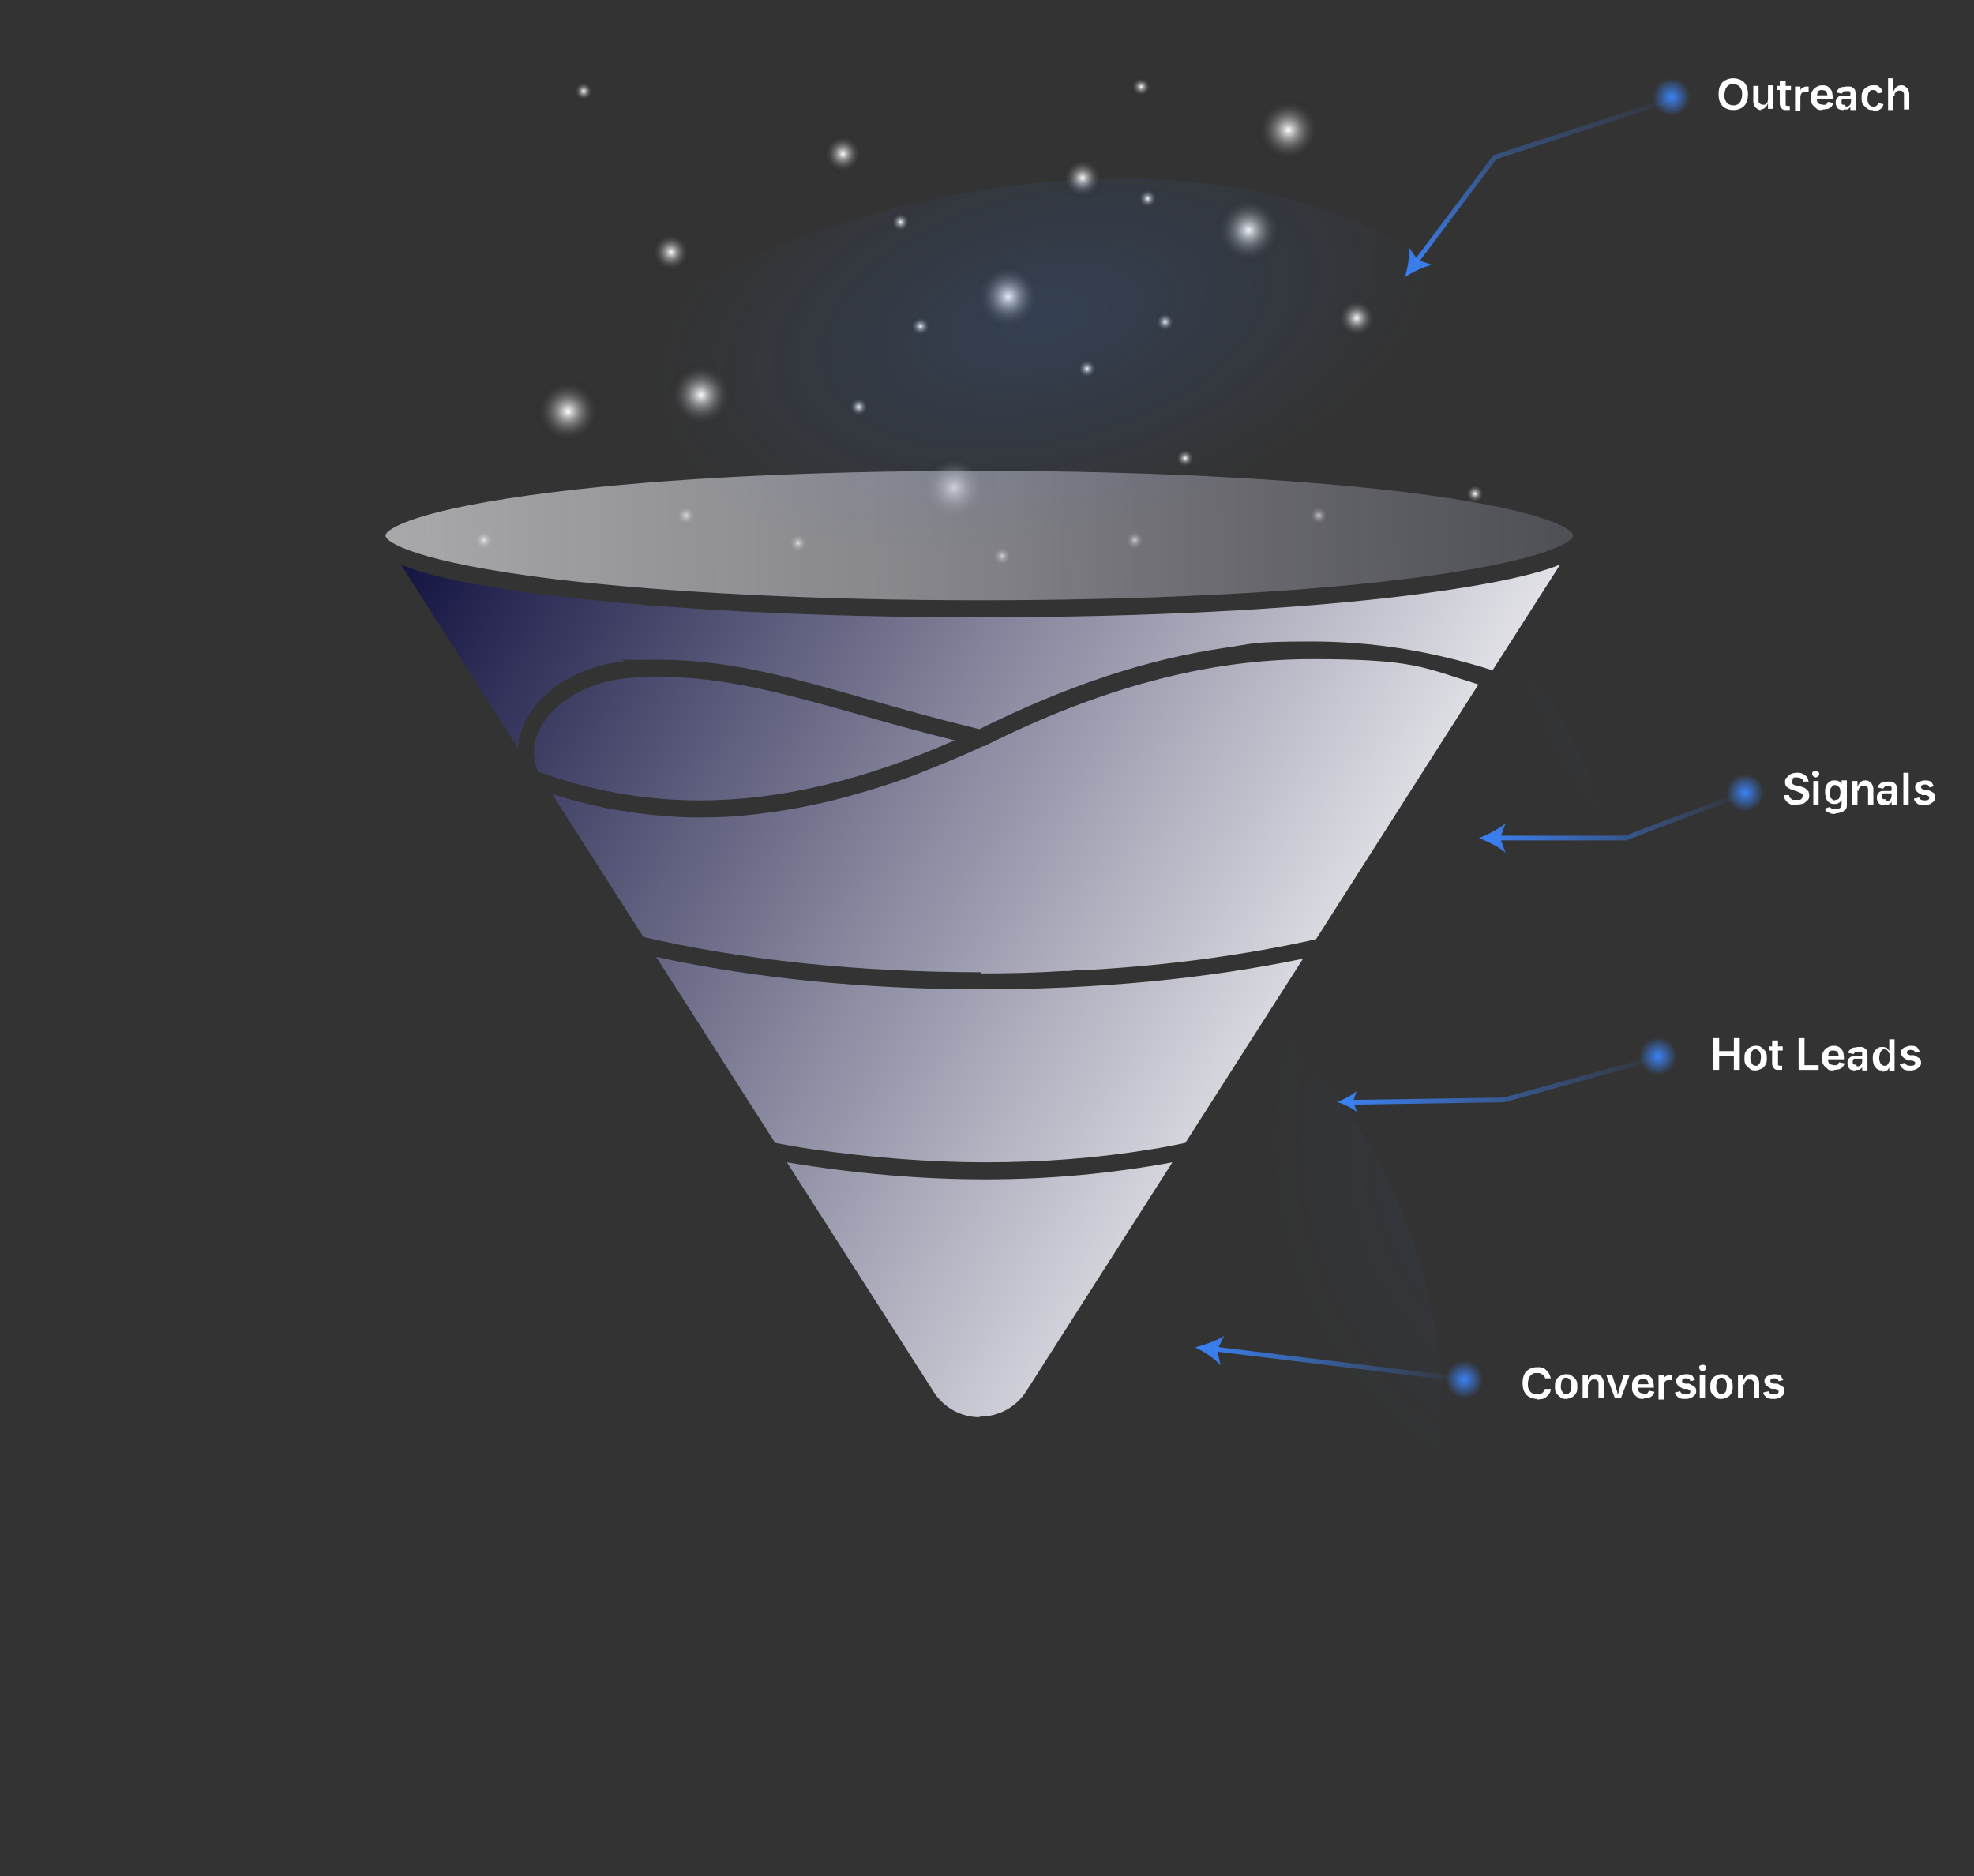<?xml version="1.0" encoding="UTF-8"?>
<svg xmlns="http://www.w3.org/2000/svg" version="1.1" xmlns:xlink="http://www.w3.org/1999/xlink" viewBox="0 0 335.4 318.8">
  <rect x="0" y="0" width="335.4" height="318.8" fill="#333333" stroke="none"/>
  <!-- Generator: Adobe Illustrator 29.5.1, SVG Export Plug-In . SVG Version: 2.1.0 Build 141)  -->
  <defs>
    <style>
      .st0 {
        fill: url(#radial-gradient25);
      }

      .st0, .st1, .st2, .st3, .st4, .st5, .st6, .st7, .st8, .st9, .st10, .st11, .st12, .st13, .st14, .st15, .st16, .st17, .st18, .st19, .st20, .st21, .st22, .st23, .st24, .st25, .st26, .st27, .st28, .st29, .st30, .st31, .st32, .st33, .st34 {
        isolation: isolate;
      }

      .st0, .st1, .st2, .st3, .st4, .st5, .st6, .st7, .st8, .st9, .st10, .st11, .st12, .st13, .st14, .st15, .st16, .st18, .st19, .st20, .st21, .st22, .st24, .st25, .st26, .st27, .st28, .st29, .st30, .st31, .st32, .st33, .st34 {
        mix-blend-mode: color-dodge;
      }

      .st35 {
        stroke: url(#linear-gradient6);
      }

      .st35, .st36, .st37, .st38 {
        fill: none;
        stroke-miterlimit: 10;
        stroke-width: .8px;
      }

      .st1 {
        fill: url(#radial-gradient7);
      }

      .st2 {
        fill: url(#radial-gradient33);
        opacity: .2;
      }

      .st3 {
        fill: url(#radial-gradient17);
      }

      .st4 {
        fill: url(#radial-gradient27);
      }

      .st39 {
        fill: url(#linear-gradient10);
      }

      .st5 {
        fill: url(#radial-gradient4);
      }

      .st6 {
        fill: url(#radial-gradient23);
      }

      .st7 {
        fill: url(#linear-gradient9);
      }

      .st8 {
        fill: url(#radial-gradient34);
        opacity: .6;
      }

      .st9 {
        fill: url(#radial-gradient20);
      }

      .st10 {
        fill: url(#radial-gradient14);
      }

      .st11 {
        fill: url(#radial-gradient32);
        opacity: .4;
      }

      .st12 {
        fill: url(#radial-gradient5);
      }

      .st40 {
        fill: #fff;
      }

      .st41 {
        fill: url(#linear-gradient1);
      }

      .st13 {
        fill: url(#radial-gradient18);
      }

      .st14 {
        fill: url(#radial-gradient31);
        opacity: .8;
      }

      .st15 {
        fill: url(#radial-gradient24);
      }

      .st42 {
        fill: url(#linear-gradient8);
      }

      .st43 {
        fill: url(#linear-gradient11);
      }

      .st16 {
        fill: url(#radial-gradient19);
      }

      .st44 {
        fill: url(#radial-gradient);
      }

      .st17 {
        fill: url(#radial-gradient30);
        mix-blend-mode: screen;
        opacity: .1;
      }

      .st18 {
        fill: url(#radial-gradient11);
      }

      .st45 {
        fill: url(#radial-gradient1);
      }

      .st19 {
        fill: url(#radial-gradient12);
      }

      .st20 {
        fill: url(#radial-gradient6);
      }

      .st21 {
        fill: url(#radial-gradient28);
      }

      .st22 {
        fill: url(#radial-gradient16);
      }

      .st24 {
        fill: url(#radial-gradient22);
      }

      .st46 {
        fill: url(#linear-gradient12);
      }

      .st25 {
        fill: url(#radial-gradient15);
      }

      .st26 {
        fill: url(#radial-gradient21);
      }

      .st27 {
        fill: url(#radial-gradient29);
      }

      .st36 {
        stroke: url(#linear-gradient);
      }

      .st37 {
        stroke: url(#linear-gradient2);
      }

      .st47 {
        fill: url(#linear-gradient7);
      }

      .st48 {
        fill: url(#linear-gradient5);
      }

      .st49 {
        fill: url(#linear-gradient3);
      }

      .st28 {
        fill: url(#radial-gradient26);
      }

      .st50 {
        fill: url(#radial-gradient2);
      }

      .st38 {
        stroke: url(#linear-gradient4);
      }

      .st29 {
        fill: url(#radial-gradient8);
      }

      .st30 {
        fill: url(#radial-gradient10);
      }

      .st51 {
        fill: url(#radial-gradient3);
      }

      .st52 {
        fill: url(#linear-gradient13);
      }

      .st31 {
        fill: url(#radial-gradient9);
      }

      .st32 {
        fill: url(#radial-gradient35);
        opacity: .2;
      }

      .st33 {
        fill: url(#radial-gradient36);
        opacity: .2;
      }

      .st34 {
        fill: url(#radial-gradient13);
      }
    </style>
    <radialGradient id="radial-gradient" cx="248.8" cy="234.4" fx="248.8" fy="234.4" r="3.2" gradientUnits="userSpaceOnUse">
      <stop offset="0" stop-color="#3b82f6"/>
      <stop offset="1" stop-color="#3b82f6" stop-opacity="0"/>
    </radialGradient>
    <linearGradient id="linear-gradient" x1="248.9" y1="231.8" x2="203.1" y2="231.8" gradientUnits="userSpaceOnUse">
      <stop offset="0" stop-color="#3b82f6" stop-opacity="0"/>
      <stop offset="1" stop-color="#3b82f6"/>
    </linearGradient>
    <linearGradient id="linear-gradient1" x1="248.9" y1="229.4" x2="203.1" y2="229.4" xlink:href="#linear-gradient"/>
    <radialGradient id="radial-gradient1" cx="284" cy="16.5" fx="284" fy="16.5" r="3.2" xlink:href="#radial-gradient"/>
    <linearGradient id="linear-gradient2" x1="264.9" y1="14" x2="262.4" y2="48.9" xlink:href="#linear-gradient"/>
    <linearGradient id="linear-gradient3" x1="243.4" y1="12.5" x2="241" y2="47.4" xlink:href="#linear-gradient"/>
    <radialGradient id="radial-gradient2" cx="281.7" cy="179.5" fx="281.7" fy="179.5" r="3.2" xlink:href="#radial-gradient"/>
    <linearGradient id="linear-gradient4" x1="282.5" y1="183.4" x2="227.4" y2="183.4" xlink:href="#linear-gradient"/>
    <linearGradient id="linear-gradient5" x1="282.5" y1="187.3" x2="227.4" y2="187.3" xlink:href="#linear-gradient"/>
    <radialGradient id="radial-gradient3" cx="296.5" cy="134.7" fx="296.5" fy="134.7" r="3.2" xlink:href="#radial-gradient"/>
    <linearGradient id="linear-gradient6" x1="296.6" y1="138.5" x2="251.3" y2="138.5" xlink:href="#linear-gradient"/>
    <linearGradient id="linear-gradient7" x1="296.6" y1="142.4" x2="251.3" y2="142.4" xlink:href="#linear-gradient"/>
    <radialGradient id="radial-gradient4" cx="-251.2" cy="975.9" fx="-251.2" fy="975.9" r=".2" gradientTransform="translate(-8626.7 2190.6) rotate(90) scale(8.5 -9)" gradientUnits="userSpaceOnUse">
      <stop offset="0" stop-color="#fff"/>
      <stop offset="1" stop-color="#0c0c0c" stop-opacity="0"/>
    </radialGradient>
    <radialGradient id="radial-gradient5" cx="-265.3" cy="991.5" fx="-265.3" fy="991.5" gradientTransform="translate(-8311.2 2342.6) rotate(90) scale(8.5 -8.5)" xlink:href="#radial-gradient4"/>
    <radialGradient id="radial-gradient6" cx="-265.5" cy="1006.4" fx="-265.5" fy="1006.4" gradientTransform="translate(-8472.2 2481.3) rotate(90) scale(9 -8.5)" xlink:href="#radial-gradient4"/>
    <radialGradient id="radial-gradient7" cx="-254" cy="961.4" fx="-254" fy="961.4" r=".2" gradientTransform="translate(-7987.2 2221.6) rotate(90) scale(8.5 -8.5)" xlink:href="#radial-gradient4"/>
    <radialGradient id="radial-gradient8" cx="-263.5" cy="932.8" fx="-263.5" fy="932.8" r=".2" gradientTransform="translate(-7678.2 2323.6) rotate(90) scale(8.5 -8.5)" xlink:href="#radial-gradient4"/>
    <radialGradient id="radial-gradient9" cx="-257" cy="978.6" fx="-257" fy="978.6" r=".2" gradientTransform="translate(-8172.2 2253.6) rotate(90) scale(8.5 -8.5)" xlink:href="#radial-gradient4"/>
    <radialGradient id="radial-gradient10" cx="-265.5" cy="958" fx="-265.5" fy="958" r=".2" gradientTransform="translate(-7950.2 2481.3) rotate(90) scale(9 -8.5)" xlink:href="#radial-gradient4"/>
    <radialGradient id="radial-gradient11" cx="-250.7" cy="955.9" fx="-250.7" fy="955.9" r=".2" gradientTransform="translate(-7927.2 2185.6) rotate(90) scale(8.5 -8.5)" xlink:href="#radial-gradient4"/>
    <radialGradient id="radial-gradient12" cx="-233.9" cy="999.1" fx="-233.9" fy="999.1" gradientTransform="translate(-8393.2 2003.6) rotate(90) scale(8.5 -8.5)" xlink:href="#radial-gradient4"/>
    <radialGradient id="radial-gradient13" cx="-260.8" cy="954.3" fx="-260.8" fy="954.3" r=".2" gradientTransform="translate(-7910.2 2294.6) rotate(90) scale(8.5 -8.5)" xlink:href="#radial-gradient4"/>
    <radialGradient id="radial-gradient14" cx="-267.9" cy="967.7" fx="-267.9" fy="967.7" r=".2" gradientTransform="translate(-8055.2 2371.6) rotate(90) scale(8.5 -8.5)" xlink:href="#radial-gradient4"/>
    <radialGradient id="radial-gradient15" cx="-267.1" cy="982.8" fx="-267.1" fy="982.8" r=".2" gradientTransform="translate(-8218.2 2362.6) rotate(90) scale(8.5 -8.5)" xlink:href="#radial-gradient4"/>
    <radialGradient id="radial-gradient16" cx="-265.3" cy="944.5" fx="-265.3" fy="944.5" r=".2" gradientTransform="translate(-7804.2 2342.6) rotate(90) scale(8.5 -8.5)" xlink:href="#radial-gradient4"/>
    <radialGradient id="radial-gradient17" cx="-243.4" cy="975.2" fx="-243.4" fy="975.2" r=".2" gradientTransform="translate(-8136.2 2106.6) rotate(90) scale(8.5 -8.5)" xlink:href="#radial-gradient4"/>
    <radialGradient id="radial-gradient18" cx="-241.4" cy="957.2" fx="-241.4" fy="957.2" r=".2" gradientTransform="translate(-7941.2 2085.6) rotate(90) scale(8.5 -8.5)" xlink:href="#radial-gradient4"/>
    <radialGradient id="radial-gradient19" cx="-233.4" cy="960.4" fx="-233.4" fy="960.4" r=".2" gradientTransform="translate(-8449.7 1998.6) rotate(90) scale(8.5 -9)" xlink:href="#radial-gradient4"/>
    <radialGradient id="radial-gradient20" cx="-248.8" cy="998.3" fx="-248.8" fy="998.3" r=".2" gradientTransform="translate(-27790.3 7049.3) rotate(90) scale(28 -28)" xlink:href="#radial-gradient4"/>
    <radialGradient id="radial-gradient21" cx="-246.4" cy="1003.8" fx="-246.4" fy="1003.8" r=".2" gradientTransform="translate(-27987.3 6966.3) rotate(90) scale(28 -28)" xlink:href="#radial-gradient4"/>
    <radialGradient id="radial-gradient22" cx="-242.9" cy="992" fx="-242.9" fy="992" gradientTransform="translate(-28059.8 6962) rotate(90) scale(28.5 -28.5)" xlink:href="#radial-gradient4"/>
    <radialGradient id="radial-gradient23" cx="-240.4" cy="990.9" fx="-240.4" fy="990.9" r=".2" gradientTransform="translate(-27526.3 6753.3) rotate(90) scale(28 -28)" xlink:href="#radial-gradient4"/>
    <radialGradient id="radial-gradient24" cx="-244.4" cy="997.2" fx="-244.4" fy="997.2" r=".2" gradientTransform="translate(-27750.3 7016) rotate(90) scale(28.5 -28)" xlink:href="#radial-gradient4"/>
    <radialGradient id="radial-gradient25" cx="-246.8" cy="1007.1" fx="-246.8" fy="1007.1" r=".2" gradientTransform="translate(-28605.8 6980.3) rotate(90) scale(28 -28.5)" xlink:href="#radial-gradient4"/>
    <radialGradient id="radial-gradient26" cx="-246.6" cy="975.8" fx="-246.6" fy="975.8" r=".2" gradientTransform="translate(-16358.1 4246.2) rotate(90) scale(17 -17)" xlink:href="#radial-gradient4"/>
    <radialGradient id="radial-gradient27" cx="-244.2" cy="1001.3" fx="-244.2" fy="1001.3" r=".2" gradientTransform="translate(-16908.1 4194.2) rotate(90) scale(17 -17)" xlink:href="#radial-gradient4"/>
    <radialGradient id="radial-gradient28" cx="-241.3" cy="986.6" fx="-241.3" fy="986.6" r=".2" gradientTransform="translate(-17081.6 4252.9) rotate(90) scale(17.5 -17.5)" xlink:href="#radial-gradient4"/>
    <radialGradient id="radial-gradient29" cx="-240.3" cy="994.9" fx="-240.3" fy="994.9" gradientTransform="translate(-16770.1 4111.2) rotate(90) scale(17 -17)" xlink:href="#radial-gradient4"/>
    <linearGradient id="linear-gradient8" x1="70.2" y1="884.6" x2="261.8" y2="783.2" gradientTransform="translate(0 939.9) scale(1 -1)" gradientUnits="userSpaceOnUse">
      <stop offset="0" stop-color="#000032"/>
      <stop offset="1" stop-color="#fff"/>
    </linearGradient>
    <linearGradient id="linear-gradient9" x1="1.1" y1="848.2" x2="419.1" y2="850.1" gradientTransform="translate(0 939.9) scale(1 -1)" gradientUnits="userSpaceOnUse">
      <stop offset="0" stop-color="#fff" stop-opacity=".7"/>
      <stop offset=".1" stop-color="#eaeaed" stop-opacity=".7"/>
      <stop offset=".4" stop-color="#b5b5be" stop-opacity=".6"/>
      <stop offset=".7" stop-color="#606072" stop-opacity=".4"/>
      <stop offset="1" stop-color="#00001e" stop-opacity=".2"/>
    </linearGradient>
    <linearGradient id="linear-gradient10" x1="26.8" y1="802.7" x2="218.4" y2="701.2" xlink:href="#linear-gradient8"/>
    <linearGradient id="linear-gradient11" x1="52.3" y1="850.9" x2="243.9" y2="749.4" xlink:href="#linear-gradient8"/>
    <linearGradient id="linear-gradient12" x1="42.5" y1="832.3" x2="234.1" y2="730.8" xlink:href="#linear-gradient8"/>
    <linearGradient id="linear-gradient13" x1="60.2" y1="865.7" x2="251.8" y2="764.3" xlink:href="#linear-gradient8"/>
    <radialGradient id="radial-gradient30" cx="-243.3" cy="1012.2" fx="-243.3" fy="1012.2" r=".2" gradientTransform="translate(151486.1 332894.3) rotate(-13.6) scale(282.6 -354.6)" gradientUnits="userSpaceOnUse">
      <stop offset="0" stop-color="#3b82f6"/>
      <stop offset="0" stop-color="#3b82f6" stop-opacity=".8"/>
      <stop offset=".2" stop-color="#3b82f6" stop-opacity=".6"/>
      <stop offset=".4" stop-color="#3b82f6" stop-opacity=".4"/>
      <stop offset=".5" stop-color="#3b82f6" stop-opacity=".3"/>
      <stop offset=".6" stop-color="#3b82f6" stop-opacity=".2"/>
      <stop offset=".8" stop-color="#3b82f6" stop-opacity="0"/>
      <stop offset=".9" stop-color="#3b82f6" stop-opacity="0"/>
      <stop offset="1" stop-color="#3b82f6" stop-opacity="0"/>
    </radialGradient>
    <radialGradient id="radial-gradient31" cx="-242.8" cy="1010.9" fx="-242.8" fy="1010.9" r=".2" gradientTransform="translate(186665.1 484301.9) rotate(-13.5) scale(282.6 -508.8)" xlink:href="#radial-gradient30"/>
    <radialGradient id="radial-gradient32" cx="-243.9" cy="1011.6" fx="-243.9" fy="1011.6" r=".2" gradientTransform="translate(151642.1 332550.1) rotate(-13.6) scale(282.6 -354.6)" xlink:href="#radial-gradient30"/>
    <radialGradient id="radial-gradient33" cx="-240.6" cy="1011.1" fx="-240.6" fy="1011.1" r=".2" gradientTransform="translate(437152 -36891.5) rotate(-90.6) scale(134.4 -432.5)" xlink:href="#radial-gradient30"/>
    <radialGradient id="radial-gradient34" cx="-241.3" cy="1011.7" fx="-241.3" fy="1011.7" r=".2" gradientTransform="translate(330421.6 -59096.8) rotate(-91.1) scale(219.9 -327.4)" xlink:href="#radial-gradient30"/>
    <radialGradient id="radial-gradient35" cx="-241.8" cy="1010.3" fx="-241.8" fy="1010.3" r=".2" gradientTransform="translate(363267.7 33505.7) rotate(-73.9) scale(282.6 -354.6)" xlink:href="#radial-gradient30"/>
    <radialGradient id="radial-gradient36" cx="-243.4" cy="1011" fx="-243.4" fy="1011" r=".2" gradientTransform="translate(154775.9 200690.9) rotate(-13.8) scale(420.2 -229.2)" xlink:href="#radial-gradient30"/>
  </defs>
  <g class="st23">
    <g id="Layer_1">
      <g>
        <g>
          <path class="st40" d="M261.2,237.7c-.5,0-.9-.1-1.3-.3-.4-.2-.7-.5-.9-.9-.2-.4-.3-.9-.3-1.5s.1-1.1.3-1.5c.2-.4.5-.7.9-.9.4-.2.8-.3,1.3-.3s.6,0,.8.1c.3,0,.5.2.7.4.2.2.4.4.5.6.1.2.2.5.3.8h-1c0-.2,0-.3-.2-.4,0-.1-.2-.2-.3-.3-.1,0-.2-.1-.4-.2-.1,0-.3,0-.5,0-.3,0-.6,0-.8.2-.2.1-.4.4-.5.6-.1.3-.2.6-.2,1s0,.8.2,1c.1.3.3.5.5.6.2.1.5.2.8.2s.3,0,.5,0c.1,0,.3-.1.4-.2.1,0,.2-.2.3-.3s.1-.3.2-.4h1c0,.3-.1.5-.2.7-.1.2-.3.4-.5.6-.2.2-.4.3-.7.4-.3,0-.6.1-.9.1Z"/>
          <path class="st40" d="M266.1,237.7c-.4,0-.7,0-1-.3s-.5-.4-.7-.7c-.2-.3-.2-.7-.2-1.1s0-.8.2-1.1c.2-.3.4-.6.7-.7.3-.2.6-.3,1-.3s.7,0,1,.3c.3.2.5.4.7.7.2.3.2.7.2,1.1s0,.8-.2,1.1c-.2.3-.4.6-.7.7s-.6.3-1,.3ZM266.1,236.9c.2,0,.4,0,.5-.2.1-.1.3-.3.3-.5,0-.2.1-.4.1-.7s0-.5-.1-.7c0-.2-.2-.4-.3-.5-.1-.1-.3-.2-.5-.2s-.4,0-.5.2c-.1.1-.3.3-.3.5,0,.2-.1.4-.1.7s0,.5.1.7.2.4.3.5c.1.1.3.2.5.2Z"/>
          <path class="st40" d="M269.8,235.2v2.4h-.9v-4h.9v1s0,0,0,0c.1-.3.3-.6.5-.8.2-.2.5-.3.8-.3s.5,0,.7.2c.2.1.4.3.5.5s.2.5.2.8v2.6h-.9v-2.4c0-.3,0-.5-.2-.6-.1-.2-.3-.2-.6-.2s-.3,0-.4.1-.2.2-.3.3-.1.3-.1.5Z"/>
          <path class="st40" d="M274.4,237.6l-1.5-4h1l.7,2.2c0,.3.2.5.2.8s.1.5.2.8h-.2c0-.3.1-.5.2-.8,0-.3.1-.5.2-.8l.7-2.2h1l-1.5,4h-1Z"/>
          <path class="st40" d="M279.2,237.7c-.4,0-.8,0-1-.3-.3-.2-.5-.4-.7-.7-.2-.3-.2-.7-.2-1.1s0-.8.2-1.1.4-.6.7-.7c.3-.2.6-.3,1-.3s.5,0,.7.1c.2,0,.4.2.6.4.2.2.3.4.4.6,0,.3.1.6.1.9v.3h-3.3v-.6h2.8l-.4.2c0-.2,0-.4-.1-.6,0-.2-.2-.3-.3-.4-.1,0-.3-.1-.5-.1s-.4,0-.5.1c-.1,0-.3.2-.3.4,0,.2-.1.3-.1.5v.4c0,.3,0,.5.1.6,0,.2.2.3.4.4.2,0,.3.1.5.1s.3,0,.4,0,.2,0,.3-.2c0,0,.1-.2.2-.3l.9.2c0,.2-.2.4-.3.6-.2.2-.4.3-.6.4-.2,0-.5.1-.8.1Z"/>
          <path class="st40" d="M281.8,237.6v-4h.9v.7h0c0-.2.2-.4.4-.5.2-.1.4-.2.6-.2s.1,0,.2,0,.1,0,.2,0v.9s-.1,0-.2,0c0,0-.2,0-.3,0-.2,0-.3,0-.5.1-.1,0-.2.2-.3.3,0,.1-.1.3-.1.5v2.4h-.9Z"/>
          <path class="st40" d="M286.3,237.7c-.3,0-.6,0-.8-.1-.2,0-.4-.2-.6-.4-.2-.2-.3-.4-.3-.6l.9-.2c0,.2.2.3.3.4.1,0,.3.1.6.1s.4,0,.6-.1c.1,0,.2-.2.2-.3s0-.2-.1-.3c0,0-.2-.1-.4-.2h-.7c-.4-.2-.7-.4-.9-.6s-.3-.4-.3-.7,0-.5.2-.6c.1-.2.3-.3.6-.4s.5-.2.8-.2.6,0,.8.1c.2,0,.4.2.5.4s.2.3.3.5l-.8.2c0-.1-.1-.3-.2-.4-.1,0-.3-.1-.5-.1s-.4,0-.5.1c-.1,0-.2.2-.2.3s0,.2.1.3c0,0,.2.1.4.2h.7c.4.2.7.4.9.5.2.2.3.4.3.7s0,.5-.2.7c-.1.2-.4.3-.6.5-.3.1-.6.2-.9.2Z"/>
          <path class="st40" d="M289.3,233c-.1,0-.3,0-.4-.2-.1-.1-.2-.2-.2-.4s0-.3.2-.4.2-.1.4-.1.3,0,.4.1.2.2.2.4,0,.3-.2.4c-.1.1-.2.2-.4.2ZM288.8,237.6v-4h.9v4h-.9Z"/>
          <path class="st40" d="M292.5,237.7c-.4,0-.7,0-1-.3s-.5-.4-.7-.7c-.2-.3-.2-.7-.2-1.1s0-.8.2-1.1c.2-.3.4-.6.7-.7.3-.2.6-.3,1-.3s.7,0,1,.3c.3.2.5.4.7.7.2.3.2.7.2,1.1s0,.8-.2,1.1c-.2.3-.4.6-.7.7s-.6.3-1,.3ZM292.5,236.9c.2,0,.4,0,.5-.2.1-.1.3-.3.3-.5,0-.2.1-.4.1-.7s0-.5-.1-.7c0-.2-.2-.4-.3-.5-.1-.1-.3-.2-.5-.2s-.4,0-.5.2c-.1.1-.3.3-.3.5,0,.2-.1.4-.1.7s0,.5.1.7.2.4.3.5c.1.1.3.2.5.2Z"/>
          <path class="st40" d="M296.2,235.2v2.4h-.9v-4h.9v1s0,0,0,0c.1-.3.3-.6.5-.8.2-.2.5-.3.8-.3s.5,0,.7.2c.2.1.4.3.5.5s.2.5.2.8v2.6h-.9v-2.4c0-.3,0-.5-.2-.6-.1-.2-.3-.2-.6-.2s-.3,0-.4.1-.2.2-.3.3-.1.3-.1.5Z"/>
          <path class="st40" d="M301.3,237.7c-.3,0-.6,0-.8-.1-.2,0-.4-.2-.6-.4-.2-.2-.3-.4-.3-.6l.9-.2c0,.2.2.3.3.4.1,0,.3.1.6.1s.4,0,.6-.1c.1,0,.2-.2.2-.3s0-.2-.1-.3c0,0-.2-.1-.4-.2h-.7c-.4-.2-.7-.4-.9-.6s-.3-.4-.3-.7,0-.5.2-.6c.1-.2.3-.3.6-.4s.5-.2.8-.2.6,0,.8.1c.2,0,.4.2.5.4s.2.3.3.5l-.8.2c0-.1-.1-.3-.2-.4-.1,0-.3-.1-.5-.1s-.4,0-.5.1c-.1,0-.2.2-.2.3s0,.2.1.3c0,0,.2.1.4.2h.7c.4.2.7.4.9.5.2.2.3.4.3.7s0,.5-.2.7c-.1.2-.4.3-.6.5-.3.1-.6.2-.9.2Z"/>
        </g>
        <circle class="st44" cx="248.8" cy="234.4" r="3.2"/>
        <g>
          <line class="st36" x1="248.8" y1="234.4" x2="206.3" y2="229.2"/>
          <path class="st41" d="M203.2,228.9c1.5-.4,3.5-1.1,4.8-1.9l-1.2,2.4.6,2.6c-1-1.1-2.7-2.3-4.2-3Z"/>
        </g>
        <circle class="st45" cx="284" cy="16.5" r="3.2"/>
        <g>
          <polyline class="st37" points="287 15.9 254 26.7 240.6 44.5"/>
          <path class="st49" d="M238.7,47.1c.5-1.5.8-3.6.7-5.1l1.5,2.2,2.5.8c-1.5.3-3.4,1.2-4.7,2.1Z"/>
        </g>
        <g>
          <path class="st40" d="M294.5,18.7c-.5,0-.9-.1-1.3-.3-.4-.2-.7-.5-.9-.9s-.3-.9-.3-1.5.1-1.1.3-1.5c.2-.4.5-.7.9-.9.4-.2.8-.3,1.3-.3s.9.1,1.3.3c.4.2.7.5.9.9.2.4.3.9.3,1.5s-.1,1.1-.3,1.5c-.2.4-.5.7-.9.9-.4.2-.8.3-1.3.3ZM294.5,17.9c.3,0,.5,0,.8-.2.2-.1.4-.4.5-.6.1-.3.2-.6.2-1s0-.8-.2-1c-.1-.3-.3-.5-.5-.6-.2-.1-.5-.2-.8-.2s-.6,0-.8.2c-.2.1-.4.4-.5.6-.1.3-.2.6-.2,1s0,.8.2,1c.1.3.3.5.5.6.2.1.5.2.8.2Z"/>
          <path class="st40" d="M299.3,18.7c-.3,0-.5,0-.7-.2-.2-.1-.4-.3-.5-.5-.1-.2-.2-.5-.2-.8v-2.6h.9v2.4c0,.3,0,.5.2.6s.3.2.6.2.3,0,.4-.1.2-.2.3-.3c0-.1.1-.3.1-.5v-2.4h.9v4h-.9v-1s0,0,0,0c-.1.4-.3.6-.5.8-.2.2-.5.3-.8.3Z"/>
          <path class="st40" d="M304.3,14.6v.7h-2.3v-.7h2.3ZM302.5,13.7h.9v3.9c0,.1,0,.3,0,.3,0,0,.2.1.3.1s.1,0,.2,0c0,0,.1,0,.2,0v.7s0,0-.2,0c-.1,0-.2,0-.3,0-.4,0-.7,0-.9-.3-.2-.2-.3-.5-.3-.8v-3.9Z"/>
          <path class="st40" d="M305,18.7v-4h.9v.7h0c0-.2.2-.4.4-.5.2-.1.4-.2.6-.2s.1,0,.2,0,.1,0,.2,0v.9s-.1,0-.2,0c0,0-.2,0-.3,0-.2,0-.3,0-.5.1-.1,0-.2.2-.3.3,0,.1-.1.3-.1.5v2.4h-.9Z"/>
          <path class="st40" d="M309.6,18.7c-.4,0-.8,0-1-.3-.3-.2-.5-.4-.7-.7-.2-.3-.2-.7-.2-1.1s0-.8.2-1.1.4-.6.7-.7c.3-.2.6-.3,1-.3s.5,0,.7.1c.2,0,.4.2.6.4.2.2.3.4.4.6,0,.3.1.6.1.9v.3h-3.3v-.6h2.8l-.4.2c0-.2,0-.4-.1-.6,0-.2-.2-.3-.3-.4-.1,0-.3-.1-.5-.1s-.4,0-.5.1c-.1,0-.3.2-.3.4,0,.2-.1.3-.1.5v.4c0,.3,0,.5.1.6,0,.2.2.3.4.4.2,0,.3.1.5.1s.3,0,.4,0,.2,0,.3-.2c0,0,.1-.2.2-.3l.9.2c0,.2-.2.4-.3.6-.2.2-.4.3-.6.4-.2,0-.5.1-.8.1Z"/>
          <path class="st40" d="M313.3,18.7c-.3,0-.5,0-.7-.1-.2,0-.4-.2-.5-.4-.1-.2-.2-.4-.2-.7s0-.4.1-.6c0-.1.2-.3.3-.4s.3-.2.5-.2c.2,0,.4,0,.6,0,.2,0,.4,0,.6,0,.1,0,.3,0,.3,0,0,0,.1-.1.1-.2h0c0-.2,0-.3,0-.4,0,0-.1-.2-.2-.2-.1,0-.2,0-.4,0s-.3,0-.4,0c-.1,0-.2.1-.3.2s-.1.2-.2.2l-.9-.2c0-.2.2-.4.4-.6.2-.2.4-.3.6-.3.2,0,.5-.1.7-.1s.4,0,.6,0c.2,0,.4.1.5.2s.3.2.4.4c0,.2.1.4.1.7v2.7h-.9v-.6h0c0,.1-.1.2-.2.3-.1,0-.2.2-.4.2s-.3,0-.6,0ZM313.6,18.1c.2,0,.4,0,.5-.1.1,0,.2-.2.3-.3,0-.1.1-.3.1-.4v-.5s0,0-.2,0c0,0-.2,0-.2,0,0,0-.2,0-.3,0,0,0-.2,0-.2,0-.1,0-.3,0-.4,0-.1,0-.2.1-.3.2,0,0,0,.2,0,.3s0,.2,0,.3.1.1.2.2c.1,0,.2,0,.4,0Z"/>
          <path class="st40" d="M318.2,18.7c-.4,0-.7,0-1-.3s-.5-.4-.7-.7c-.2-.3-.2-.7-.2-1.1s0-.8.2-1.1c.2-.3.4-.6.7-.7.3-.2.6-.3,1-.3s.4,0,.6,0,.4.1.5.3c.2.1.3.2.4.4.1.2.2.3.2.5l-.9.2c0-.1,0-.2-.1-.3,0,0-.1-.2-.2-.2,0,0-.2-.1-.2-.1s-.2,0-.3,0c-.2,0-.4,0-.5.2-.1.1-.3.3-.3.5,0,.2-.1.4-.1.7s0,.5.1.7c0,.2.2.4.3.5.1.1.3.2.5.2s.2,0,.3,0c0,0,.2,0,.3-.1,0,0,.1-.1.2-.2s0-.2.1-.3l.9.2c0,.2-.1.4-.2.5-.1.2-.2.3-.4.4s-.3.2-.5.3c-.2,0-.4,0-.6,0Z"/>
          <path class="st40" d="M321.7,16.3v2.4h-.9v-5.4h.9v2.3h0c.1-.3.3-.6.5-.8.2-.2.5-.3.8-.3s.5,0,.7.2c.2.1.4.3.5.5s.2.5.2.8v2.6h-.9v-2.4c0-.3,0-.5-.2-.6-.1-.2-.3-.2-.6-.2s-.3,0-.4.1-.2.2-.3.3-.1.3-.1.5Z"/>
        </g>
        <g>
          <path class="st40" d="M291.1,181.8v-5.4h1v2.2h2.5v-2.2h1v5.4h-1v-2.3h-2.5v2.3h-1Z"/>
          <path class="st40" d="M298.3,181.9c-.4,0-.7,0-1-.3s-.5-.4-.7-.7c-.2-.3-.2-.7-.2-1.1s0-.8.2-1.1c.2-.3.4-.6.7-.7.3-.2.6-.3,1-.3s.7,0,1,.3c.3.2.5.4.7.7.2.3.2.7.2,1.1s0,.8-.2,1.1c-.2.3-.4.6-.7.7s-.6.3-1,.3ZM298.3,181.1c.2,0,.4,0,.5-.2.1-.1.3-.3.3-.5,0-.2.1-.4.1-.7s0-.5-.1-.7c0-.2-.2-.4-.3-.5-.1-.1-.3-.2-.5-.2s-.4,0-.5.2c-.1.1-.3.3-.3.5,0,.2-.1.4-.1.7s0,.5.1.7.2.4.3.5c.1.1.3.2.5.2Z"/>
          <path class="st40" d="M302.9,177.8v.7h-2.3v-.7h2.3ZM301.2,176.8h.9v3.9c0,.1,0,.3,0,.3,0,0,.2.1.3.1s.1,0,.2,0c0,0,.1,0,.2,0v.7s0,0-.2,0c-.1,0-.2,0-.3,0-.4,0-.7,0-.9-.3-.2-.2-.3-.5-.3-.8v-3.9Z"/>
          <path class="st40" d="M305.6,181.8v-5.4h1v4.6h2.4v.8h-3.3Z"/>
          <path class="st40" d="M311.5,181.9c-.4,0-.8,0-1-.3-.3-.2-.5-.4-.7-.7-.2-.3-.2-.7-.2-1.1s0-.8.2-1.1.4-.6.7-.7c.3-.2.6-.3,1-.3s.5,0,.7.1c.2,0,.4.2.6.4.2.2.3.4.4.6,0,.3.1.6.1.9v.3h-3.3v-.6h2.8l-.4.2c0-.2,0-.4-.1-.6,0-.2-.2-.3-.3-.4-.1,0-.3-.1-.5-.1s-.4,0-.5.1c-.1,0-.3.2-.3.4,0,.2-.1.3-.1.5v.4c0,.3,0,.5.1.6,0,.2.2.3.4.4.2,0,.3.1.5.1s.3,0,.4,0,.2,0,.3-.2c0,0,.1-.2.2-.3l.9.2c0,.2-.2.4-.3.6-.2.2-.4.3-.6.4-.2,0-.5.1-.8.1Z"/>
          <path class="st40" d="M315.3,181.9c-.3,0-.5,0-.7-.1-.2,0-.4-.2-.5-.4-.1-.2-.2-.4-.2-.7s0-.4.1-.6c0-.1.2-.3.3-.4s.3-.2.5-.2c.2,0,.4,0,.6,0,.2,0,.4,0,.6,0,.1,0,.3,0,.3,0,0,0,.1-.1.1-.2h0c0-.2,0-.3,0-.4,0,0-.1-.2-.2-.2-.1,0-.2,0-.4,0s-.3,0-.4,0c-.1,0-.2.1-.3.2s-.1.2-.2.2l-.9-.2c0-.2.2-.4.4-.6.2-.2.4-.3.6-.3.2,0,.5-.1.7-.1s.4,0,.6,0c.2,0,.4.1.5.2s.3.2.4.4c0,.2.1.4.1.7v2.7h-.9v-.6h0c0,.1-.1.2-.2.3-.1,0-.2.2-.4.2s-.3,0-.6,0ZM315.5,181.2c.2,0,.4,0,.5-.1.1,0,.2-.2.3-.3,0-.1.1-.3.1-.4v-.5s0,0-.2,0c0,0-.2,0-.2,0,0,0-.2,0-.3,0,0,0-.2,0-.2,0-.1,0-.3,0-.4,0-.1,0-.2.1-.3.2,0,0,0,.2,0,.3s0,.2,0,.3.1.1.2.2c.1,0,.2,0,.4,0Z"/>
          <path class="st40" d="M319.9,181.9c-.3,0-.6,0-.9-.2-.3-.2-.4-.4-.6-.7-.1-.3-.2-.7-.2-1.1s0-.8.2-1.1.3-.5.6-.7.5-.2.8-.2.4,0,.6.1c.2,0,.3.2.4.3,0,.1.2.2.2.3h0v-2h.9v5.4h-.9v-.6h0c0,0-.1.2-.2.3,0,.1-.2.2-.4.3s-.3.1-.6.1ZM320.2,181.1c.2,0,.4,0,.5-.2.1-.1.2-.3.3-.5s.1-.4.1-.7,0-.5-.1-.7-.2-.3-.3-.5c-.1-.1-.3-.2-.5-.2s-.4,0-.5.2c-.1.1-.2.3-.3.5,0,.2-.1.4-.1.7s0,.5.1.7c0,.2.2.4.3.5s.3.2.5.2Z"/>
          <path class="st40" d="M324.5,181.9c-.3,0-.6,0-.8-.1-.2,0-.4-.2-.6-.4-.2-.2-.3-.4-.3-.6l.9-.2c0,.2.2.3.3.4.1,0,.3.1.6.1s.4,0,.6-.1c.1,0,.2-.2.2-.3s0-.2-.1-.3c0,0-.2-.1-.4-.2h-.7c-.4-.2-.7-.4-.9-.6s-.3-.4-.3-.7,0-.5.2-.6c.1-.2.3-.3.6-.4s.5-.2.8-.2.6,0,.8.1c.2,0,.4.2.5.4s.2.3.3.5l-.8.2c0-.1-.1-.3-.2-.4-.1,0-.3-.1-.5-.1s-.4,0-.5.1c-.1,0-.2.2-.2.3s0,.2.1.3c0,0,.2.1.4.2h.7c.4.2.7.4.9.5.2.2.3.4.3.7s0,.5-.2.7c-.1.2-.4.3-.6.5-.3.1-.6.2-.9.2Z"/>
        </g>
        <circle class="st50" cx="281.7" cy="179.5" r="3.2"/>
        <g>
          <polyline class="st38" points="229.7 187.3 255.5 186.9 282.4 179.5"/>
          <path class="st48" d="M227.4,187.3c1.1.4,2.4,1,3.2,1.7l-.7-1.8.6-1.8c-.8.7-2.1,1.4-3.2,1.8Z"/>
        </g>
        <g>
          <path class="st40" d="M305.2,136.8c-.4,0-.8,0-1.1-.2s-.5-.3-.7-.6-.3-.5-.3-.9h.9c0,.2,0,.3.2.5.1.1.2.2.4.3.2,0,.3,0,.6,0s.4,0,.6,0c.2,0,.3-.2.4-.3,0-.1.1-.3.1-.4s0-.3-.1-.3-.2-.2-.3-.2c-.1,0-.3-.1-.5-.2l-.6-.2c-.4-.1-.8-.3-1.1-.5-.3-.2-.4-.5-.4-.9s0-.6.3-.8c.2-.2.4-.4.7-.6.3-.1.6-.2,1-.2s.7,0,1,.2c.3.1.5.3.7.5.2.2.2.5.3.8h-.9c0-.2-.1-.4-.3-.5-.2-.1-.4-.2-.7-.2s-.4,0-.5,0c-.1,0-.3.1-.3.3s-.1.2-.1.4,0,.3.1.4c0,0,.2.2.3.2s.3.1.4.1h.5c.2.2.4.2.6.3.2,0,.4.2.5.3.1.1.3.3.4.4,0,.2.1.4.1.6s0,.6-.2.8-.4.4-.7.6c-.3.1-.7.2-1.1.2Z"/>
          <path class="st40" d="M308.5,132.1c-.1,0-.3,0-.4-.2-.1-.1-.2-.2-.2-.4s0-.3.2-.4.2-.1.4-.1.3,0,.4.1.2.2.2.4,0,.3-.2.4c-.1.1-.2.2-.4.2ZM308.1,136.7v-4h.9v4h-.9Z"/>
          <path class="st40" d="M311.8,138.3c-.3,0-.6,0-.8-.1s-.4-.2-.6-.3-.3-.3-.3-.5l.8-.3c0,0,.1.2.2.2,0,0,.2.1.3.2.1,0,.3,0,.5,0,.3,0,.5,0,.7-.2.2-.1.3-.3.3-.6v-.8h0c0,0-.1.2-.2.3s-.2.2-.4.3-.3.1-.6.1-.6,0-.8-.2c-.3-.1-.5-.4-.6-.7s-.2-.7-.2-1.1,0-.8.2-1.1c.1-.3.3-.5.6-.7.3-.2.5-.2.8-.2s.4,0,.6.1c.2,0,.3.2.4.3s.2.2.2.3h0v-.7h.9v4c0,.4,0,.7-.2.9s-.4.4-.7.5-.6.2-1,.2ZM311.8,135.9c.2,0,.4,0,.5-.1.1,0,.2-.2.3-.4,0-.2.1-.4.1-.7s0-.5-.1-.7c0-.2-.2-.3-.3-.4s-.3-.2-.5-.2-.4,0-.5.2-.3.3-.3.5c0,.2-.1.4-.1.7s0,.5.1.6c0,.2.2.3.3.4s.3.2.5.2Z"/>
          <path class="st40" d="M315.6,134.3v2.4h-.9v-4h.9v1s0,0,0,0c.1-.3.3-.6.5-.8.2-.2.5-.3.8-.3s.5,0,.7.2c.2.1.4.3.5.5s.2.5.2.8v2.6h-.9v-2.4c0-.3,0-.5-.2-.6-.1-.2-.3-.2-.6-.2s-.3,0-.4.1-.2.2-.3.3-.1.3-.1.5Z"/>
          <path class="st40" d="M320.3,136.8c-.3,0-.5,0-.7-.1-.2,0-.4-.2-.5-.4-.1-.2-.2-.4-.2-.7s0-.4.1-.6c0-.1.2-.3.3-.4s.3-.2.5-.2c.2,0,.4,0,.6,0,.2,0,.4,0,.6,0,.1,0,.3,0,.3,0,0,0,.1-.1.1-.2h0c0-.2,0-.3,0-.4,0,0-.1-.2-.2-.2-.1,0-.2,0-.4,0s-.3,0-.4,0c-.1,0-.2.1-.3.2s-.1.2-.2.2l-.9-.2c0-.2.2-.4.4-.6.2-.2.4-.3.6-.3.2,0,.5-.1.7-.1s.4,0,.6,0c.2,0,.4.1.5.2s.3.2.4.4c0,.2.1.4.1.7v2.7h-.9v-.6h0c0,.1-.1.2-.2.3-.1,0-.2.2-.4.2s-.3,0-.6,0ZM320.5,136.1c.2,0,.4,0,.5-.1.1,0,.2-.2.3-.3,0-.1.1-.3.1-.4v-.5s0,0-.2,0c0,0-.2,0-.2,0,0,0-.2,0-.3,0,0,0-.2,0-.2,0-.1,0-.3,0-.4,0-.1,0-.2.1-.3.2,0,0,0,.2,0,.3s0,.2,0,.3.1.1.2.2c.1,0,.2,0,.4,0Z"/>
          <path class="st40" d="M324.3,131.3v5.4h-.9v-5.4h.9Z"/>
          <path class="st40" d="M326.9,136.8c-.3,0-.6,0-.8-.1-.2,0-.4-.2-.6-.4-.2-.2-.3-.4-.3-.6l.9-.2c0,.2.2.3.3.4.1,0,.3.1.6.1s.4,0,.6-.1c.1,0,.2-.2.2-.3s0-.2-.1-.3c0,0-.2-.1-.4-.2h-.7c-.4-.2-.7-.4-.9-.6s-.3-.4-.3-.7,0-.5.2-.6c.1-.2.3-.3.6-.4s.5-.2.8-.2.6,0,.8.1c.2,0,.4.2.5.4s.2.3.3.5l-.8.2c0-.1-.1-.3-.2-.4-.1,0-.3-.1-.5-.1s-.4,0-.5.1c-.1,0-.2.2-.2.3s0,.2.1.3c0,0,.2.1.4.2h.7c.4.2.7.4.9.5.2.2.3.4.3.7s0,.5-.2.7c-.1.2-.4.3-.6.5-.3.1-.6.2-.9.2Z"/>
        </g>
        <circle class="st51" cx="296.5" cy="134.7" r="3.2"/>
        <g>
          <polyline class="st35" points="296.5 134.7 276.2 142.4 254.5 142.4"/>
          <path class="st47" d="M251.3,142.4c1.5-.6,3.3-1.5,4.5-2.5l-.9,2.5.9,2.5c-1.1-1-3-1.9-4.5-2.5Z"/>
        </g>
        <path class="st5" d="M156.4,57.4c1.1,0,1.9-.8,1.9-1.8s-.9-1.8-1.9-1.8-1.9.8-1.9,1.8.9,1.8,1.9,1.8Z"/>
        <path class="st12" d="M116.1,89.7c1,0,1.8-.8,1.8-1.8s-.8-1.8-1.8-1.8-1.8.8-1.8,1.8.8,1.8,1.8,1.8Z"/>
        <path class="st20" d="M81.9,93.5c1,0,1.8-.9,1.8-1.9s-.8-1.9-1.8-1.9-1.8.9-1.8,1.9.8,1.9,1.8,1.9Z"/>
        <path class="st1" d="M183.7,60.9c.7-.7,1.8-.7,2.6,0,.7.7.7,1.8,0,2.6-.7.7-1.8.7-2.6,0-.7-.7-.7-1.8,0-2.6Z"/>
        <path class="st29" d="M249.4,82.6c.7-.7,1.8-.7,2.6,0,.7.7.7,1.8,0,2.6-.7.7-1.8.7-2.6,0-.7-.7-.7-1.8,0-2.6Z"/>
        <path class="st31" d="M144.4,67.7c.7-.7,1.8-.7,2.6,0,.7.7.7,1.8,0,2.6-.7.7-1.8.7-2.6,0-.7-.7-.7-1.8,0-2.6Z"/>
        <path class="st30" d="M191.6,90.3c.7-.7,1.8-.7,2.6,0,.7.7.7,2,0,2.7-.7.7-1.8.7-2.6,0-.7-.7-.7-2,0-2.7Z"/>
        <path class="st18" d="M197.8,56.3c1,0,1.8-.8,1.8-1.8s-.8-1.8-1.8-1.8-1.8.8-1.8,1.8.8,1.8,1.8,1.8Z"/>
        <path class="st19" d="M98.7,17.6c1,0,1.8-.8,1.8-1.8s-.8-1.8-1.8-1.8-1.8.8-1.8,1.8.8,1.8,1.8,1.8Z"/>
        <path class="st34" d="M201.4,79.5c1,0,1.8-.8,1.8-1.8s-.8-1.8-1.8-1.8-1.8.8-1.8,1.8.8,1.8,1.8,1.8Z"/>
        <path class="st10" d="M169.3,92.8c.7-.7,1.8-.7,2.6,0,.7.7.7,1.8,0,2.6-.7.7-1.8.7-2.6,0-.7-.7-.7-1.8,0-2.6Z"/>
        <path class="st25" d="M134.6,90.9c.7-.7,1.8-.7,2.6,0,.7.7.7,1.8,0,2.6-.7.7-1.8.7-2.6,0-.7-.7-.7-1.8,0-2.6Z"/>
        <path class="st22" d="M222.6,86.6c.7-.7,1.8-.7,2.6,0,.7.7.7,1.8,0,2.6-.7.7-1.8.7-2.6,0-.7-.7-.7-1.8,0-2.6Z"/>
        <path class="st3" d="M152,36.4c.7-.7,1.8-.7,2.6,0,.7.7.7,1.8,0,2.6-.7.7-1.8.7-2.6,0-.7-.7-.7-1.8,0-2.6Z"/>
        <path class="st13" d="M193.5,32c.7-.7,1.8-.7,2.6,0,.7.7.7,1.8,0,2.6-.7.7-1.8.7-2.6,0-.7-.7-.7-1.8,0-2.6Z"/>
        <path class="st16" d="M192.7,13.5c.7-.7,2-.7,2.7,0,.7.7.7,1.8,0,2.6-.7.7-2,.7-2.7,0-.7-.7-.7-1.8,0-2.6Z"/>
        <path class="st9" d="M157.5,79.5c2.3-2.3,6.1-2.3,8.4,0,2.3,2.3,2.3,6.1,0,8.4-2.3,2.3-6.1,2.3-8.4,0-2.3-2.3-2.3-6.1,0-8.4Z"/>
        <path class="st26" d="M115.6,61.9c2.3-2.3,6.1-2.3,8.4,0,2.3,2.3,2.3,6.1,0,8.4-2.3,2.3-6.1,2.3-8.4,0-2.3-2.3-2.3-6.1,0-8.4Z"/>
        <path class="st24" d="M211.8,45.5c3.3,0,6.1-2.7,6.1-6.1s-2.7-6.1-6.1-6.1-6.1,2.7-6.1,6.1,2.7,6.1,6.1,6.1Z"/>
        <path class="st6" d="M213.6,16.6c2.3-2.3,6.1-2.3,8.4,0,2.3,2.3,2.3,6.1,0,8.4-2.3,2.3-6.1,2.3-8.4,0-2.3-2.3-2.3-6.1,0-8.4Z"/>
        <path class="st15" d="M166,46.6c2.3-2.4,6.1-2.4,8.4,0,2.3,2.4,2.3,6.2,0,8.6-2.3,2.4-6.1,2.4-8.4,0-2.3-2.4-2.3-6.2,0-8.6Z"/>
        <path class="st0" d="M90.7,65.8c1.8-2.7,5.6-3.5,8.4-1.7,2.8,1.8,3.6,5.5,1.7,8.2-1.8,2.7-5.6,3.5-8.4,1.7-2.8-1.8-3.6-5.5-1.7-8.2Z"/>
        <path class="st28" d="M227.8,52.1c1.4-1.4,3.7-1.4,5.1,0,1.4,1.4,1.4,3.7,0,5.1-1.4,1.4-3.7,1.4-5.1,0-1.4-1.4-1.4-3.7,0-5.1Z"/>
        <path class="st4" d="M110.9,41c1.4-1.4,3.7-1.4,5.1,0,1.4,1.4,1.4,3.7,0,5.1-1.4,1.4-3.7,1.4-5.1,0-1.4-1.4-1.4-3.7,0-5.1Z"/>
        <path class="st21" d="M181.3,27.6c1.5-1.5,3.8-1.5,5.3,0,1.5,1.5,1.5,3.8,0,5.3-1.5,1.5-3.8,1.5-5.3,0-1.5-1.5-1.5-3.8,0-5.3Z"/>
        <path class="st27" d="M142.8,29.5c2,0,3.6-1.6,3.6-3.6s-1.6-3.6-3.6-3.6-3.6,1.6-3.6,3.6,1.6,3.6,3.6,3.6Z"/>
        <path class="st42" d="M68,95.9c1.1.4,2.3.9,3.7,1.3,5.2,1.5,12.7,2.9,22.2,4,19.4,2.4,45.2,3.7,72.6,3.7s53.2-1.3,72.6-3.7c9.5-1.2,16.9-2.5,22.2-4,1.4-.4,2.7-.8,3.8-1.3l-11.5,18c-10.4-3.3-20.4-4.9-30.8-4.9s-9.9.4-14.8,1.1c-13.1,1.9-26.7,6.4-41.6,13.8-7-1.7-13.1-3.4-19-5.1-13.3-3.8-23.7-6.7-35.5-6.7s-4.1,0-6.2.3c-7.1.8-13.5,4.6-16.2,9.7-.9,1.6-1.4,3.3-1.5,5l-19.9-31.2h0Z"/>
        <path class="st7" d="M166.4,102c-27.3,0-53-1.3-72.2-3.6-23.6-2.9-28.7-6.3-28.7-7.4s5.2-4.5,28.7-7.4c19.3-2.4,44.9-3.6,72.2-3.6s53,1.3,72.2,3.6c23.6,2.9,28.7,6.3,28.7,7.4s-5.2,4.5-28.7,7.4c-19.3,2.4-44.9,3.6-72.2,3.6Z"/>
        <path class="st39" d="M166.4,240.8c-3.1,0-6-1.6-7.7-4.2l-25-39.1c11.4,1.9,22.7,2.9,33.7,2.9s21.5-1,31.8-2.9l-24.9,39c-1.7,2.6-4.6,4.2-7.8,4.2h0Z"/>
        <path class="st43" d="M118.8,136c-9.4,0-18.6-1.7-27.4-4.9-1-2.5-.9-5.2.5-7.6,2.4-4.3,7.9-7.5,14-8.2,1.9-.2,3.9-.3,5.9-.3,11.4,0,21.7,2.9,34.8,6.6,4.9,1.4,9.9,2.8,15.6,4.2-15.5,6.8-29.7,10.2-43.3,10.2h0,0Z"/>
        <path class="st46" d="M167.4,197.5c-9.5,0-19.4-.8-29.2-2.2-2.2-.3-4.4-.7-6.5-1.1l-20.2-31.6c16.4,3.6,35.5,5.5,55.3,5.5s38.2-1.8,54.6-5.2l-20,31.3c-1.9.4-3.9.8-5.9,1.1-9.1,1.5-18.5,2.2-28,2.2h0s0,0,0,0Z"/>
        <path class="st52" d="M166.7,165.2c-20.8,0-40.7-2.1-57.4-6l-15.5-24.3c2.7.9,5.5,1.6,8.2,2.2,1.8.4,3.8.7,5.8,1,3.7.5,7.4.8,11.1.8s6.6-.2,9.9-.6c7-.8,14-2.4,21.4-4.8,2.2-.7,4.5-1.5,6.7-2.4,3.3-1.3,6.7-2.7,10.1-4.3h.2c19.9-10,38.2-14.8,55.7-14.8s18.8,1.4,28.3,4.3l-27.6,43.3c-11.7,2.6-24.6,4.4-38.5,5.2h-.8c-.9,0-1.8.1-2.7.2h-1c-4.6.3-9.3.4-13.9.4h0Z"/>
        <path class="st17" d="M242.1,217.7c10.5,40.5-7.1,79.6-39.4,87.4-32.3,7.8-67-18.7-77.6-59.1-10.5-40.5,7.1-79.6,39.4-87.4,32.3-7.8,67,18.7,77.6,59.1Z"/>
        <path class="st14" d="M189.9,139.1c14.8,57.6.6,110.6-31.7,118.4s-70.5-32.7-85.3-90.4c-14.8-57.6-.6-110.6,31.7-118.4,32.3-7.7,70.5,32.7,85.3,90.4Z"/>
        <path class="st11" d="M274.2,144.6c10.5,40.5-7.1,79.6-39.4,87.4-32.3,7.8-67-18.7-77.6-59.1-10.5-40.5,7.1-79.6,39.4-87.4,32.3-7.8,67,18.7,77.6,59.1Z"/>
        <path class="st2" d="M217.6,69.2c50.7-1.5,91.9,10.1,92.1,25.8.2,15.8-40.8,29.8-91.5,31.4-50.7,1.5-91.9-10-92.1-25.8-.2-15.8,40.8-29.8,91.5-31.4Z"/>
        <path class="st8" d="M224.7,74c38.6-1.4,70.2,18.4,70.7,44.1.5,25.7-30.4,47.7-69,49-38.6,1.4-70.2-18.4-70.7-44.1-.5-25.7,30.4-47.7,69-49h0Z"/>
        <path class="st32" d="M98.2,52.6c40.4,10.9,65.7,45.6,56.5,77.5-9.2,31.9-49.4,49-89.8,38.1C24.5,157.4-.8,122.7,8.4,90.7c9.2-31.9,49.4-49,89.8-38.1Z"/>
        <path class="st33" d="M253.3,60.6c7.2,25.9-25.9,56.5-73.9,68.3-48,11.8-92.7.3-99.9-25.6-7.2-25.9,25.9-56.5,73.9-68.3,48-11.8,92.7-.3,99.9,25.6Z"/>
      </g>
    </g>
  </g>
</svg>